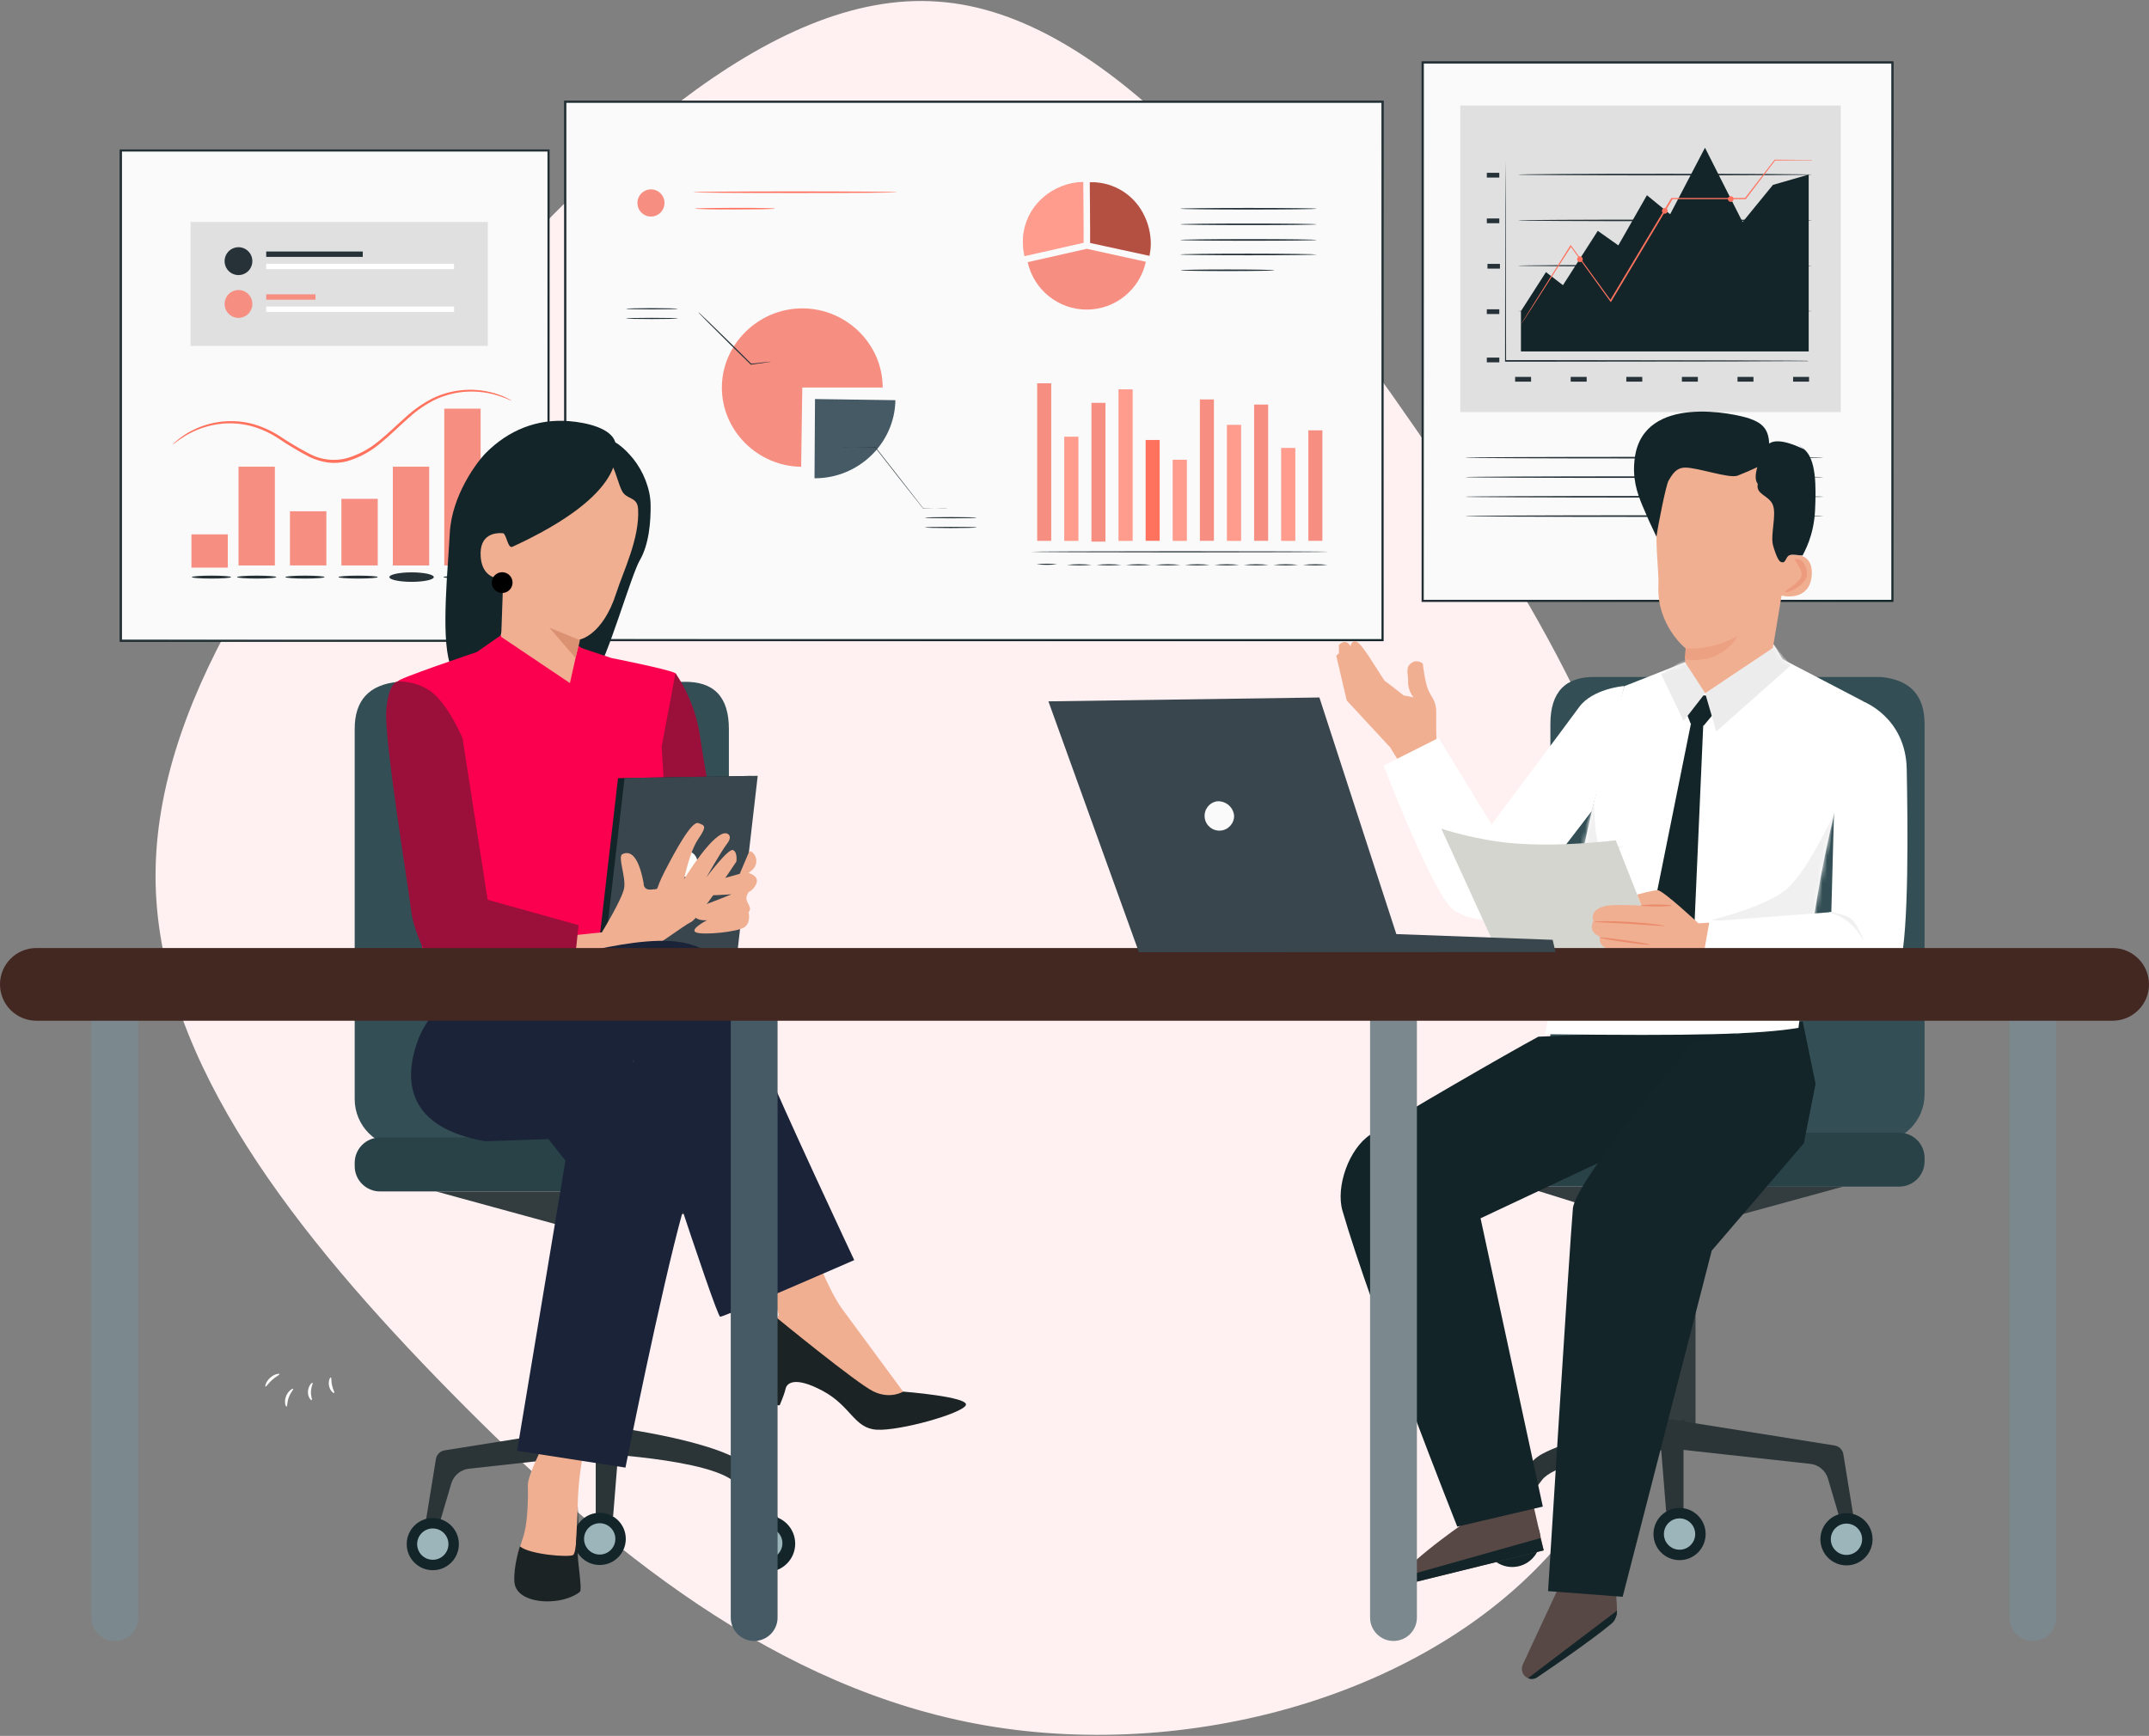 <?xml version="1.0" encoding="UTF-8"?>
<svg width="453px" height="366px" viewBox="0 0 453 366" version="1.1" xmlns="http://www.w3.org/2000/svg" xmlns:xlink="http://www.w3.org/1999/xlink">
    <rect x="0" y="0" width="453" height="366" fill="#808080" stroke="none"/>
    <title>Banner</title>
    <defs>
        <path d="M16.766,8.836 L29.55,3.793 L48.191,0 L50.121,3.161 L67.098,12.015 C63.194,26.259 60.416,37.551 58.764,45.891 C57.112,54.231 55.343,65.893 53.457,80.878 C49.489,81.568 43.487,82.014 35.449,82.215 C27.412,82.416 15.596,82.416 0,82.215 C4.28,60.975 7.578,45.289 9.893,35.155 C12.209,25.021 14.499,16.248 16.766,8.836 Z" id="path-1"></path>
    </defs>
    <g id="Page-1" stroke="none" stroke-width="1" fill="none" fill-rule="evenodd">
        <g id="Salesforce-Consulting_V02" transform="translate(-769, -191)">
            <g id="Group-14" transform="translate(-0.004, 82)">
                <g id="Banner_Image" transform="translate(737, 61)">
                    <g id="Banner" transform="translate(32.004, 48.21)">
                        <g transform="translate(0, -0)" id="Group-24">
                            <g transform="translate(0, 0)">
                                <path d="M303.92,80.396 C341.662,112.765 379.175,151.061 376.43,186.849 C373.914,222.41 331.369,255.463 293.627,282.361 C255.656,309.032 222.488,329.775 180.172,338.893 C137.626,348.011 85.931,345.96 52.992,319.061 C19.825,292.391 5.414,240.874 12.963,196.879 C20.511,152.885 50.019,116.64 83.186,84.043 C116.353,51.446 152.723,22.724 190.236,21.812 C227.749,20.9 266.178,47.799 303.92,80.396 Z" id="Path-Copy" fill="#FFF1F2" fill-rule="nonzero" transform="translate(193.786, 182.786) rotate(-90) translate(-193.786, -182.786)"></path>
                                <g id="Group-59" transform="translate(0, 12.79)">
                                    <g id="Data-report-pana-(2)" transform="translate(25.289, 0)" fill-rule="nonzero">
                                        <rect id="Rectangle" stroke="#132529" stroke-width="0.44" fill="#FAFAFA" x="93.853" y="8.449" width="172.297" height="113.521"></rect>
                                        <path d="M266.15,121.969 C266.15,120.875 266.099,77.687 266.015,8.449 L266.15,8.584 L93.866,8.584 L93.866,8.584 L94.034,8.416 C94.034,48.788 94.034,87.204 94.034,121.937 L93.879,121.782 L266.176,121.937 L93.879,122.092 L93.725,122.092 L93.725,121.937 C93.725,87.204 93.725,48.781 93.725,8.416 L93.725,8.248 L93.905,8.248 L266.189,8.287 L266.324,8.287 L266.324,8.416 C266.202,77.687 266.15,120.869 266.15,121.969 Z" id="Path" fill="#263238"></path>
                                        <path d="M146.51,71.136 L163.454,71.375 C163.325,80.439 155.72,87.839 146.51,87.839 L146.407,87.839 L146.51,71.136 Z" id="Path" fill="#455A64"></path>
                                        <path d="M174.533,94.19 C174.411,94.2 174.288,94.2 174.166,94.19 L173.135,94.19 L169.345,94.235 L169.313,94.235 L169.28,94.196 C167.766,92.286 165.819,89.813 163.693,87.12 L159.181,81.352 L159.271,81.391 L154.283,81.345 L152.878,81.378 C152.713,81.395 152.546,81.395 152.381,81.378 C152.546,81.353 152.712,81.342 152.878,81.345 L154.27,81.345 L159.258,81.3 L159.31,81.3 L159.31,81.339 L163.821,87.094 L169.364,94.215 L169.287,94.177 L173.077,94.222 L174.108,94.222 C174.248,94.193 174.391,94.182 174.533,94.19 L174.533,94.19 Z" id="Path" fill="#263238"></path>
                                        <path d="M180.611,96.151 C180.611,96.222 178.155,96.281 175.126,96.281 C172.097,96.281 169.641,96.222 169.641,96.151 C169.641,96.08 172.097,96.022 175.126,96.022 C178.155,96.022 180.611,96.08 180.611,96.151 Z" id="Path" fill="#263238"></path>
                                        <path d="M180.611,98.21 C180.611,98.281 178.155,98.339 175.126,98.339 C172.097,98.339 169.641,98.281 169.641,98.21 C169.641,98.139 172.097,98.08 175.126,98.08 C178.155,98.08 180.611,98.119 180.611,98.21 Z" id="Path" fill="#263238"></path>
                                        <path d="M143.829,68.715 L143.59,85.417 C134.387,85.288 126.878,77.791 126.878,68.715 C126.878,59.638 134.529,52.018 143.829,52.018 C153.129,52.018 160.779,59.554 160.779,68.715 L143.829,68.715 Z" id="Path" fill="#F68F81"></path>
                                        <path d="M137.21,63.251 C137.116,63.284 137.019,63.306 136.92,63.315 L136.075,63.451 L133.033,63.885 L132.982,63.885 L132.943,63.846 L128.883,59.878 C126.949,57.935 125.177,56.207 123.913,54.931 L122.431,53.41 C122.24,53.232 122.066,53.037 121.909,52.827 C122.122,52.979 122.321,53.15 122.502,53.339 L124.042,54.796 C125.331,56.039 127.11,57.767 129.063,59.69 L133.091,63.691 L133.001,63.691 L136.062,63.354 L136.907,63.276 C137.005,63.249 137.108,63.24 137.21,63.251 L137.21,63.251 Z" id="Path" fill="#263238"></path>
                                        <path d="M117.617,52.102 C117.617,52.174 115.161,52.232 112.132,52.232 C109.103,52.232 106.653,52.174 106.653,52.102 C106.653,52.031 109.103,51.973 112.132,51.973 C115.161,51.973 117.617,52.031 117.617,52.102 Z" id="Path" fill="#263238"></path>
                                        <path d="M117.617,54.142 C117.617,54.213 115.161,54.271 112.132,54.271 C109.103,54.271 106.653,54.213 106.653,54.142 C106.653,54.07 109.103,54.012 112.132,54.012 C115.161,54.012 117.617,54.07 117.617,54.142 Z" id="Path" fill="#263238"></path>
                                        <path d="M203.117,35.723 L203.053,25.365 C199.905,25.422 196.881,26.607 194.526,28.706 C191.47,31.384 189.933,35.408 190.42,39.452 C190.475,39.959 190.557,40.463 190.665,40.961 C190.662,40.973 190.662,40.987 190.665,41 L190.665,41 L203.111,38.183 L203.117,35.723 Z" id="Path" fill="#FF725E"></path>
                                        <g id="Group" opacity="0.3" transform="translate(190.331, 25.365)" fill="#FFFFFF">
                                            <path d="M12.786,10.358 L12.721,0 C9.574,0.058 6.55,1.242 4.194,3.341 C1.139,6.019 -0.399,10.043 0.089,14.087 C0.144,14.594 0.226,15.098 0.334,15.596 C0.331,15.609 0.331,15.622 0.334,15.635 L0.334,15.635 L12.779,12.818 L12.786,10.358 Z" id="Path"></path>
                                        </g>
                                        <path d="M215.949,32.532 C214.1,28.541 210.268,25.847 205.902,25.469 L205.508,25.43 L205.257,25.43 C205.012,25.43 204.761,25.43 204.509,25.43 L204.438,25.43 L204.509,35.788 L204.509,38.222 L217.006,40.935 L217.006,40.935 C217.199,40.053 217.292,39.151 217.284,38.248 C217.265,36.267 216.809,34.315 215.949,32.532 L215.949,32.532 Z" id="Path" fill="#FF725E"></path>
                                        <g id="Group" opacity="0.3" transform="translate(204.439, 25.43)" fill="#000000">
                                            <path d="M11.511,7.102 C9.661,3.111 5.829,0.418 1.463,0.039 L1.07,0 L0.819,0 C0.574,0 0.322,0 0.071,0 L0,0 L0.071,10.358 L0.071,12.793 L12.568,15.505 L12.568,15.505 C12.761,14.623 12.853,13.722 12.845,12.818 C12.826,10.837 12.371,8.885 11.511,7.102 L11.511,7.102 Z" id="Path"></path>
                                        </g>
                                        <path d="M203.788,39.459 L191.336,42.275 C192.651,48.138 197.845,52.295 203.828,52.275 C209.811,52.255 214.976,48.062 216.252,42.191 L203.8,39.459" id="Path" fill="#F68F81"></path>
                                        <path d="M252.242,37.594 C252.242,37.685 245.797,37.763 237.869,37.763 C229.942,37.763 223.49,37.685 223.49,37.594 C223.49,37.504 229.935,37.419 237.869,37.419 C245.803,37.419 252.242,37.497 252.242,37.594 Z" id="Path" fill="#263238"></path>
                                        <path d="M252.242,34.299 C252.242,34.39 245.797,34.467 237.869,34.467 C229.942,34.467 223.49,34.39 223.49,34.299 C223.49,34.208 229.935,34.131 237.869,34.131 C245.803,34.131 252.242,34.208 252.242,34.299 Z" id="Path" fill="#263238"></path>
                                        <path d="M252.242,31.01 C252.242,31.101 245.797,31.179 237.869,31.179 C229.942,31.179 223.49,31.101 223.49,31.01 C223.49,30.92 229.935,30.842 237.869,30.842 C245.803,30.842 252.242,30.913 252.242,31.01 Z" id="Path" fill="#263238"></path>
                                        <path d="M252.242,40.656 C252.242,40.747 245.797,40.825 237.869,40.825 C229.942,40.825 223.49,40.747 223.49,40.656 C223.49,40.566 229.935,40.482 237.869,40.482 C245.803,40.482 252.242,40.592 252.242,40.656 Z" id="Path" fill="#263238"></path>
                                        <path d="M243.341,43.984 C243.341,44.081 238.92,44.152 233.467,44.152 C228.015,44.152 223.593,44.081 223.593,43.984 C223.593,43.887 228.015,43.816 233.467,43.816 C238.92,43.816 243.341,43.893 243.341,43.984 Z" id="Path" fill="#263238"></path>
                                        <rect id="Rectangle" fill="#F68F81" x="193.346" y="67.815" width="2.958" height="33.218"></rect>
                                        <rect id="Rectangle" fill="#FF725E" x="199.063" y="79.092" width="2.958" height="21.934"></rect>
                                        <rect id="Rectangle" fill="#F68F81" x="204.78" y="71.939" width="2.958" height="29.256"></rect>
                                        <rect id="Rectangle" fill="#FF725E" x="210.497" y="69.096" width="2.958" height="31.936"></rect>
                                        <rect id="Rectangle" fill="#FF725E" x="216.207" y="79.766" width="2.958" height="21.26"></rect>
                                        <rect id="Rectangle" fill="#FF725E" x="221.924" y="83.935" width="2.958" height="17.091"></rect>
                                        <rect id="Rectangle" fill="#F68F81" x="227.641" y="71.22" width="2.958" height="29.806"></rect>
                                        <rect id="Rectangle" fill="#FF725E" x="233.358" y="76.593" width="2.958" height="24.433"></rect>
                                        <rect id="Rectangle" fill="#F68F81" x="239.074" y="72.301" width="2.958" height="28.725"></rect>
                                        <rect id="Rectangle" fill="#FF725E" x="244.791" y="81.455" width="2.958" height="19.571"></rect>
                                        <rect id="Rectangle" fill="#F68F81" x="250.508" y="77.733" width="2.958" height="23.293"></rect>
                                        <path d="M254.678,103.344 C254.678,103.408 240.634,103.467 223.31,103.467 C205.985,103.467 191.941,103.408 191.941,103.344 C191.941,103.279 205.985,103.221 223.31,103.221 C240.634,103.221 254.678,103.272 254.678,103.344 Z" id="Path" fill="#263238"></path>
                                        <path d="M197.568,105.979 C196.107,106.134 194.634,106.134 193.172,105.979 C194.633,105.815 196.107,105.815 197.568,105.979 Z" id="Path" fill="#263238"></path>
                                        <path d="M204.857,106.089 C203.11,106.253 201.352,106.253 199.605,106.089 C201.352,105.925 203.11,105.925 204.857,106.089 L204.857,106.089 Z" id="Path" fill="#263238"></path>
                                        <path d="M211.077,106.089 C209.33,106.253 207.571,106.253 205.824,106.089 C207.571,105.925 209.33,105.925 211.077,106.089 L211.077,106.089 Z" id="Path" fill="#263238"></path>
                                        <path d="M217.29,106.089 C215.543,106.253 213.784,106.253 212.037,106.089 C213.784,105.925 215.543,105.925 217.29,106.089 L217.29,106.089 Z" id="Path" fill="#263238"></path>
                                        <path d="M223.51,106.089 C221.762,106.253 220.004,106.253 218.257,106.089 C220.004,105.925 221.762,105.925 223.51,106.089 L223.51,106.089 Z" id="Path" fill="#263238"></path>
                                        <path d="M229.723,106.089 C227.975,106.253 226.217,106.253 224.47,106.089 C226.217,105.925 227.975,105.925 229.723,106.089 L229.723,106.089 Z" id="Path" fill="#263238"></path>
                                        <path d="M235.942,106.089 C234.195,106.253 232.436,106.253 230.689,106.089 C232.436,105.925 234.195,105.925 235.942,106.089 L235.942,106.089 Z" id="Path" fill="#263238"></path>
                                        <path d="M242.142,106.089 C240.395,106.253 238.637,106.253 236.89,106.089 C238.637,105.925 240.395,105.925 242.142,106.089 L242.142,106.089 Z" id="Path" fill="#263238"></path>
                                        <path d="M248.375,106.089 C246.628,106.253 244.869,106.253 243.122,106.089 C244.869,105.925 246.628,105.925 248.375,106.089 L248.375,106.089 Z" id="Path" fill="#263238"></path>
                                        <path d="M254.594,106.089 C252.847,106.253 251.089,106.253 249.341,106.089 C251.089,105.925 252.847,105.925 254.594,106.089 L254.594,106.089 Z" id="Path" fill="#263238"></path>
                                        <g id="Group" opacity="0.3" transform="translate(199.063, 79.092)" fill="#FFFFFF">
                                            <rect id="Rectangle" x="0" y="0" width="2.958" height="21.934"></rect>
                                        </g>
                                        <g id="Group" opacity="0.3" transform="translate(210.497, 69.097)" fill="#FFFFFF">
                                            <rect id="Rectangle" x="0" y="0" width="2.958" height="31.936"></rect>
                                        </g>
                                        <g id="Group" opacity="0.3" transform="translate(221.924, 83.935)" fill="#FFFFFF">
                                            <rect id="Rectangle" x="0" y="0" width="2.958" height="17.091"></rect>
                                        </g>
                                        <g id="Group" opacity="0.3" transform="translate(233.358, 76.593)" fill="#FFFFFF">
                                            <rect id="Rectangle" x="0" y="0" width="2.958" height="24.433"></rect>
                                        </g>
                                        <g id="Group" opacity="0.3" transform="translate(244.791, 81.455)" fill="#FFFFFF">
                                            <rect id="Rectangle" x="0" y="0" width="2.958" height="19.571"></rect>
                                        </g>
                                        <path d="M114.787,29.787 C114.79,30.948 114.095,31.996 113.028,32.442 C111.96,32.887 110.73,32.642 109.913,31.821 C109.096,31 108.852,29.765 109.295,28.693 C109.739,27.62 110.782,26.923 111.938,26.925 C113.512,26.925 114.787,28.206 114.787,29.787 Z" id="Path" fill="#F68F81"></path>
                                        <path d="M163.789,27.527 C163.789,27.624 154.18,27.696 142.327,27.696 C130.475,27.696 120.865,27.624 120.865,27.527 C120.865,27.43 130.468,27.359 142.327,27.359 C154.186,27.359 163.789,27.437 163.789,27.527 Z" id="Path" fill="#FF725E"></path>
                                        <path d="M138.093,30.991 C137.882,31.042 137.665,31.064 137.448,31.056 L135.637,31.114 C134.103,31.114 131.989,31.159 129.656,31.159 C127.323,31.159 125.202,31.159 123.675,31.114 L121.857,31.056 C121.641,31.063 121.424,31.041 121.213,30.991 C121.425,30.944 121.641,30.923 121.857,30.926 C122.289,30.926 122.908,30.887 123.675,30.874 C125.202,30.874 127.316,30.822 129.656,30.822 C131.996,30.822 134.103,30.822 135.637,30.874 C136.404,30.874 137.023,30.907 137.448,30.926 C137.665,30.922 137.881,30.944 138.093,30.991 L138.093,30.991 Z" id="Path" fill="#FF725E"></path>
                                        <rect id="Rectangle" stroke="#132529" stroke-width="0.44" fill="#FAFAFA" x="0.168" y="18.729" width="90.173" height="103.376"></rect>
                                        <path d="M90.347,122.099 C90.347,122.099 90.347,121.93 90.347,121.613 C90.347,121.296 90.347,120.804 90.347,120.176 C90.347,118.881 90.347,117.036 90.347,114.595 C90.347,109.714 90.347,102.573 90.309,93.503 C90.309,75.376 90.264,49.552 90.238,18.729 L90.386,18.878 L0.219,18.878 L0.219,18.878 L0.387,18.71 C0.387,56.822 0.387,92.364 0.387,122.079 L0.245,121.937 L65.547,122.034 L83.838,122.073 L88.659,122.073 L90.322,122.073 L88.685,122.073 L83.896,122.073 L65.637,122.112 L0.142,122.183 L0,122.183 L0,122.034 C0,92.319 0,56.777 0,18.664 L0,18.58 L0.18,18.58 L90.347,18.58 L90.496,18.58 L90.496,18.729 C90.463,49.59 90.438,75.447 90.418,93.6 C90.418,102.664 90.386,109.785 90.38,114.654 C90.38,117.081 90.38,118.946 90.38,120.208 C90.38,120.856 90.38,121.302 90.38,121.626 C90.38,121.95 90.347,122.099 90.347,122.099 Z" id="Path" fill="#263238"></path>
                                        <path d="M82.594,71.511 C82.594,71.576 81.595,71.006 79.694,70.404 C77.006,69.562 74.164,69.341 71.379,69.757 C69.469,70.053 67.618,70.652 65.895,71.531 C63.936,72.584 62.122,73.89 60.5,75.415 C58.734,76.982 56.975,78.762 54.951,80.406 C52.886,82.179 50.469,83.49 47.861,84.252 C46.514,84.61 45.11,84.695 43.73,84.505 C42.4,84.302 41.108,83.903 39.895,83.32 C37.678,82.161 35.526,80.879 33.45,79.481 C31.605,78.244 29.565,77.327 27.417,76.768 C25.54,76.308 23.601,76.157 21.675,76.321 C18.87,76.565 16.158,77.451 13.747,78.911 C12.046,79.953 11.247,80.737 11.169,80.685 C11.336,80.472 11.529,80.28 11.743,80.115 C12.318,79.595 12.935,79.123 13.586,78.704 C17.704,76.031 22.724,75.148 27.501,76.257 C29.709,76.814 31.809,77.737 33.714,78.989 C35.77,80.362 37.901,81.62 40.095,82.757 C42.426,83.957 45.11,84.275 47.655,83.65 C50.198,82.927 52.561,81.674 54.59,79.973 C56.588,78.361 58.347,76.593 60.146,75.02 C61.812,73.475 63.674,72.156 65.682,71.097 C70.073,68.908 75.154,68.577 79.79,70.178 C80.523,70.426 81.234,70.733 81.917,71.097 C82.155,71.213 82.382,71.352 82.594,71.511 Z" id="Path" fill="#FF725E"></path>
                                        <rect id="Rectangle" fill="#F68F81" x="24.988" y="85.398" width="7.663" height="20.827"></rect>
                                        <rect id="Rectangle" fill="#F68F81" x="57.522" y="85.398" width="7.663" height="20.827"></rect>
                                        <rect id="Rectangle" fill="#F68F81" x="68.363" y="73.162" width="7.663" height="33.056"></rect>
                                        <rect id="Rectangle" fill="#F68F81" x="15.069" y="99.667" width="7.663" height="7.011"></rect>
                                        <rect id="Rectangle" fill="#F68F81" x="35.835" y="94.798" width="7.67" height="11.42"></rect>
                                        <rect id="Rectangle" fill="#F68F81" x="46.675" y="92.176" width="7.663" height="14.042"></rect>
                                        <path d="M32.967,108.678 C32.967,108.847 31.11,108.989 28.822,108.989 C26.534,108.989 24.678,108.847 24.678,108.678 C24.678,108.51 26.534,108.367 28.822,108.367 C31.11,108.367 32.967,108.503 32.967,108.678 Z" id="Path" fill="#263238"></path>
                                        <path d="M23.428,108.678 C23.428,108.847 21.572,108.989 19.284,108.989 C16.996,108.989 15.14,108.847 15.14,108.678 C15.14,108.51 16.996,108.367 19.284,108.367 C21.572,108.367 23.428,108.503 23.428,108.678 Z" id="Path" fill="#263238"></path>
                                        <path d="M77.541,108.678 C77.541,108.847 75.446,108.989 72.862,108.989 C70.277,108.989 68.176,108.847 68.176,108.678 C68.176,108.51 70.271,108.367 72.862,108.367 C75.453,108.367 77.541,108.503 77.541,108.678 Z" id="Path" fill="#263238"></path>
                                        <ellipse id="Oval" fill="#263238" cx="61.473" cy="108.678" rx="4.679" ry="1"></ellipse>
                                        <path d="M54.345,108.678 C54.345,108.847 52.489,108.989 50.201,108.989 C47.913,108.989 46.057,108.847 46.057,108.678 C46.057,108.51 47.913,108.367 50.201,108.367 C52.489,108.367 54.345,108.503 54.345,108.678 Z" id="Path" fill="#263238"></path>
                                        <path d="M43.137,108.678 C43.137,108.847 41.287,108.989 38.999,108.989 C36.711,108.989 34.855,108.847 34.855,108.678 C34.855,108.51 36.711,108.367 38.999,108.367 C41.287,108.367 43.137,108.503 43.137,108.678 Z" id="Path" fill="#263238"></path>
                                        <rect id="Rectangle" fill="#E0E0E0" x="14.888" y="33.801" width="62.653" height="26.135"></rect>
                                        <path d="M27.907,42.055 C27.91,43.244 27.199,44.318 26.105,44.775 C25.012,45.232 23.753,44.982 22.914,44.142 C22.076,43.302 21.825,42.037 22.277,40.938 C22.73,39.839 23.797,39.122 24.981,39.122 C26.595,39.122 27.904,40.434 27.907,42.055 Z" id="Path" fill="#263238"></path>
                                        <rect id="Rectangle" fill="#263238" x="30.827" y="40.028" width="20.354" height="1.133"></rect>
                                        <rect id="Rectangle" fill="#FFFFFF" x="30.827" y="42.612" width="39.592" height="1.133"></rect>
                                        <path d="M27.907,51.079 C27.91,52.269 27.199,53.343 26.105,53.8 C25.012,54.257 23.753,54.007 22.914,53.167 C22.076,52.326 21.825,51.062 22.277,49.963 C22.73,48.864 23.797,48.147 24.981,48.147 C25.757,48.145 26.501,48.453 27.05,49.003 C27.599,49.554 27.907,50.301 27.907,51.079 Z" id="Path" fill="#F68F81"></path>
                                        <rect id="Rectangle" fill="#F68F81" x="30.827" y="49.053" width="10.389" height="1.133"></rect>
                                        <rect id="Rectangle" fill="#FFFFFF" x="30.827" y="51.63" width="39.592" height="1.133"></rect>
                                        <rect id="Rectangle" stroke="#132529" stroke-width="0.44" fill="#FAFAFA" x="274.6" y="0.168" width="99.022" height="113.521"></rect>
                                        <path d="M373.622,113.689 C373.622,113.689 373.622,113.501 373.622,113.152 C373.622,112.802 373.622,112.265 373.622,111.572 C373.622,110.18 373.622,108.128 373.622,105.448 C373.622,100.087 373.622,92.247 373.584,82.29 C373.584,62.383 373.538,34.021 373.513,0.168 L373.661,0.317 L274.645,0.317 L274.645,0.317 L274.819,0.149 C274.819,42.003 274.819,81.034 274.787,113.67 L274.645,113.527 L346.476,113.598 L366.552,113.637 L371.843,113.637 L373.674,113.637 C373.674,113.637 373.068,113.637 371.876,113.637 L366.61,113.637 L346.553,113.747 L274.632,113.819 L274.49,113.819 L274.49,113.676 C274.49,81.041 274.49,42.009 274.49,0.155 L274.49,0 L274.671,0 L373.687,0 L373.835,0 L373.835,0.149 C373.835,34.04 373.777,62.435 373.758,82.368 C373.758,92.319 373.758,100.146 373.719,105.5 C373.719,108.16 373.719,110.206 373.719,111.592 L373.719,113.152 C373.622,113.514 373.622,113.689 373.622,113.689 Z" id="Path" fill="#263238"></path>
                                        <rect id="Rectangle" fill="#E0E0E0" x="282.527" y="9.245" width="80.216" height="64.642"></rect>
                                        <rect id="Rectangle" fill="#263238" x="288.128" y="62.396" width="2.63" height="1"></rect>
                                        <rect id="Rectangle" fill="#263238" x="294.09" y="66.468" width="3.364" height="1"></rect>
                                        <rect id="Rectangle" fill="#263238" x="305.807" y="66.468" width="3.364" height="1"></rect>
                                        <rect id="Rectangle" fill="#263238" x="317.531" y="66.468" width="3.364" height="1"></rect>
                                        <rect id="Rectangle" fill="#263238" x="329.248" y="66.468" width="3.364" height="1"></rect>
                                        <rect id="Rectangle" fill="#263238" x="340.971" y="66.468" width="3.364" height="1"></rect>
                                        <rect id="Rectangle" fill="#263238" x="352.689" y="66.468" width="3.364" height="1"></rect>
                                        <rect id="Rectangle" fill="#263238" x="288.128" y="52.212" width="2.63" height="1"></rect>
                                        <rect id="Rectangle" fill="#263238" x="288.128" y="33.062" width="2.63" height="1"></rect>
                                        <rect id="Rectangle" fill="#263238" x="288.128" y="23.436" width="2.63" height="1"></rect>
                                        <rect id="Rectangle" fill="#263238" x="288.263" y="42.637" width="2.63" height="1"></rect>
                                        <path d="M355.963,63.153 C355.868,63.162 355.773,63.162 355.679,63.153 L354.854,63.153 L351.632,63.153 L339.921,63.212 L301.25,63.257 L291.969,63.257 L291.969,63.089 C291.969,50.141 292.014,38.688 292.027,30.492 C292.027,26.414 292.066,23.138 292.079,20.866 C292.079,19.752 292.079,18.885 292.079,18.276 C292.079,17.991 292.079,17.771 292.079,17.629 C292.069,17.553 292.069,17.477 292.079,17.402 C292.089,17.477 292.089,17.553 292.079,17.629 C292.079,17.797 292.079,18.017 292.079,18.276 C292.079,18.885 292.079,19.752 292.079,20.866 C292.079,23.138 292.111,26.414 292.13,30.492 C292.13,38.688 292.13,50.115 292.188,63.089 L292.021,62.927 L301.179,62.927 L339.85,62.979 L351.561,63.03 L354.783,63.063 L355.608,63.063 L355.963,63.153 Z" id="Path" fill="#263238"></path>
                                        <path d="M356.704,43.019 C356.704,43.11 342.821,43.188 325.697,43.188 C308.572,43.188 294.683,43.11 294.683,43.019 C294.683,42.929 308.565,42.851 325.697,42.851 C342.828,42.851 356.704,42.929 356.704,43.019 Z" id="Path" fill="#263238"></path>
                                        <path d="M356.704,33.47 C356.704,33.567 342.821,33.639 325.697,33.639 C308.572,33.639 294.683,33.567 294.683,33.47 C294.683,33.373 308.565,33.302 325.697,33.302 C342.828,33.302 356.704,33.347 356.704,33.47 Z" id="Path" fill="#263238"></path>
                                        <path d="M356.704,23.811 C356.704,23.908 342.821,23.98 325.697,23.98 C308.572,23.98 294.683,23.908 294.683,23.811 C294.683,23.714 308.565,23.643 325.697,23.643 C342.828,23.643 356.704,23.721 356.704,23.811 Z" id="Path" fill="#263238"></path>
                                        <path d="M356.704,52.594 C356.704,52.692 342.821,52.763 325.697,52.763 C308.572,52.763 294.683,52.692 294.683,52.594 C294.683,52.497 308.565,52.426 325.697,52.426 C342.828,52.426 356.704,52.504 356.704,52.594 Z" id="Path" fill="#263238"></path>
                                        <polygon id="Path" fill="#132529" points="295.321 61.095 295.321 52.594 300.593 44.372 304.176 47.13 311.517 35.671 315.848 38.734 321.875 28.162 326.773 32.169 334.114 18.146 342.041 33.82 348.441 25.98 355.976 23.811 355.976 61.095"></polygon>
                                        <path d="M356.704,20.794 C356.704,20.794 356.659,20.794 356.569,20.794 L356.175,20.794 L354.648,20.794 L348.847,20.84 L348.925,20.801 L342.737,28.939 L342.699,28.99 L342.686,28.99 L327.179,28.99 L327.314,28.913 C325.271,32.324 323.073,36.034 320.798,39.815 L314.392,50.503 L314.269,50.71 L314.121,50.516 C311.066,46.282 308.23,42.366 305.743,38.908 L305.949,38.908 L298.247,50.95 L296.101,54.258 L295.527,55.119 C295.398,55.313 295.321,55.411 295.321,55.411 C295.321,55.411 295.372,55.301 295.495,55.1 L296.03,54.213 L298.118,50.866 L305.691,38.818 L305.801,38.643 L305.917,38.811 L314.327,50.406 L314.057,50.406 L320.45,39.711 L326.979,28.816 L327.024,28.738 L327.121,28.738 L342.628,28.738 L342.525,28.79 L348.77,20.704 L348.77,20.665 L348.815,20.665 L354.616,20.71 L356.143,20.71 L356.536,20.71 L356.704,20.794 Z" id="Path" fill="#FF725E"></path>
                                        <path d="M308.353,41.634 C308.363,41.88 308.224,42.107 308.001,42.208 C307.778,42.31 307.516,42.265 307.34,42.095 C307.163,41.925 307.107,41.664 307.198,41.436 C307.289,41.208 307.509,41.058 307.753,41.058 C307.909,41.054 308.059,41.113 308.172,41.221 C308.284,41.329 308.349,41.478 308.353,41.634 L308.353,41.634 Z" id="Path" fill="#FF725E"></path>
                                        <path d="M326.238,31.418 C326.251,31.665 326.113,31.894 325.89,31.998 C325.666,32.101 325.403,32.056 325.225,31.886 C325.047,31.715 324.992,31.452 325.084,31.224 C325.177,30.995 325.399,30.846 325.645,30.848 C325.964,30.845 326.227,31.098 326.238,31.418 L326.238,31.418 Z" id="Path" fill="#FF725E"></path>
                                        <path d="M340.146,28.939 C340.157,29.184 340.018,29.412 339.795,29.513 C339.572,29.614 339.31,29.569 339.133,29.399 C338.956,29.229 338.9,28.969 338.991,28.74 C339.082,28.512 339.302,28.363 339.547,28.362 C339.703,28.359 339.853,28.418 339.966,28.526 C340.078,28.634 340.143,28.782 340.146,28.939 L340.146,28.939 Z" id="Path" fill="#FF725E"></path>
                                        <path d="M359.127,83.495 C359.127,83.592 342.202,83.663 321.327,83.663 C300.451,83.663 283.52,83.592 283.52,83.495 C283.52,83.397 300.445,83.326 321.327,83.326 C342.209,83.326 359.127,83.404 359.127,83.495 Z" id="Path" fill="#263238"></path>
                                        <path d="M359.127,87.599 C359.127,87.696 342.202,87.767 321.327,87.767 C300.451,87.767 283.52,87.696 283.52,87.599 C283.52,87.502 300.445,87.431 321.327,87.431 C342.209,87.431 359.127,87.508 359.127,87.599 Z" id="Path" fill="#263238"></path>
                                        <path d="M359.127,91.736 C359.127,91.827 342.202,91.904 321.327,91.904 C300.451,91.904 283.52,91.827 283.52,91.736 C283.52,91.645 300.445,91.568 321.327,91.568 C342.209,91.568 359.127,91.613 359.127,91.736 Z" id="Path" fill="#263238"></path>
                                        <path d="M359.127,95.815 C359.127,95.905 342.202,95.983 321.327,95.983 C300.451,95.983 283.52,95.905 283.52,95.815 C283.52,95.724 300.445,95.646 321.327,95.646 C342.209,95.646 359.127,95.717 359.127,95.815 Z" id="Path" fill="#263238"></path>
                                    </g>
                                    <g id="10314657" transform="translate(0, 73.784)">
                                        <polygon id="Fill-63" fill="#333C3E" points="348.539 218.504 357.41 218.504 357.41 171.043 348.539 171.043"></polygon>
                                        <path d="M321.239,163.4 C321.384,163.4 348.539,171.925 348.539,171.925 L357.41,171.925 L388.541,163.4 L321.239,163.4" id="Fill-64" fill="#333C3E"></path>
                                        <path d="M315.3,235.343 C315.3,235.343 319.404,222.808 325.062,219.776 C334.156,214.904 355.112,212.572 355.112,212.572 L357.41,218.504 C357.41,218.504 329.46,219.604 325.062,225.245 C321.002,230.455 318.045,235.343 318.045,235.343 L315.3,235.343" id="Fill-65" fill="#2B3537"></path>
                                        <path d="M324.706,237.671 C324.706,240.95 322.049,243.608 318.771,243.608 C315.493,243.608 312.836,240.95 312.836,237.671 C312.836,234.392 315.493,231.734 318.771,231.734 C322.049,231.734 324.706,234.392 324.706,237.671" id="Fill-66" fill="#132529"></path>
                                        <path d="M386.741,217.994 C374.909,216.105 363.076,214.217 351.244,212.328 L348.946,218.261 C359.83,219.461 370.714,220.661 381.597,221.861 C383.361,222.056 384.835,223.29 385.336,224.993 C386.328,228.362 387.319,231.731 388.31,235.099 L391.056,235.099 C390.226,230.004 389.396,224.908 388.566,219.813 C388.413,218.877 387.678,218.143 386.741,217.994 Z" id="Fill-67" fill="#2B3537"></path>
                                        <path d="M383.731,237.761 C383.731,240.801 386.192,243.265 389.228,243.265 C392.264,243.265 394.726,240.801 394.726,237.761 C394.726,234.722 392.264,232.258 389.228,232.258 C386.192,232.258 383.731,234.722 383.731,237.761" id="Fill-68" fill="#132529"></path>
                                        <path d="M385.93,237.761 C385.93,239.585 387.406,241.064 389.228,241.064 C391.05,241.064 392.527,239.585 392.527,237.761 C392.527,235.938 391.05,234.459 389.228,234.459 C387.406,234.459 385.93,235.938 385.93,237.761" id="Fill-68-Copy" fill="#9BB5BB"></path>
                                        <polyline id="Fill-69" fill="#2B3537" points="349.916 215.755 351.217 231.883 354.882 232.608 354.882 215.755"></polyline>
                                        <path d="M348.546,236.661 C348.546,239.7 351.007,242.164 354.044,242.164 C357.08,242.164 359.541,239.7 359.541,236.661 C359.541,233.621 357.08,231.157 354.044,231.157 C351.007,231.157 348.546,233.621 348.546,236.661" id="Fill-70" fill="#132529"></path>
                                        <path d="M350.745,236.661 C350.745,238.484 352.222,239.963 354.044,239.963 C355.865,239.963 357.342,238.484 357.342,236.661 C357.342,234.837 355.865,233.358 354.044,233.358 C352.222,233.358 350.745,234.837 350.745,236.661" id="Fill-70-Copy" fill="#9BB5BB"></path>
                                        <path d="M357.202,172.112 C357.202,172.216 355.309,172.3 352.975,172.3 C350.639,172.3 348.747,172.216 348.747,172.112 C348.747,172.009 350.639,171.925 352.975,171.925 C355.309,171.925 357.202,172.009 357.202,172.112" id="Fill-71" fill="#132529"></path>
                                        <path d="M396.535,55.957 C402.64,56.536 405.692,59.84 405.692,65.868 L405.692,143.94 C405.692,149.562 401.137,154.118 395.517,154.118 L336.988,154.118 C331.369,154.118 326.814,149.562 326.814,143.94 L326.814,65.868 C326.814,59.106 329.999,55.803 336.37,55.957 L396.535,55.957 Z" id="Fill-73" fill="#334F55"></path>
                                        <path d="M316.97,163.4 L400.355,163.4 C403.303,163.4 405.692,161.01 405.692,158.062 L405.692,157.375 C405.692,154.426 403.303,152.036 400.355,152.036 L316.97,152.036 C314.022,152.036 311.633,154.426 311.633,157.375 L311.633,158.062 C311.633,161.01 314.022,163.4 316.97,163.4" id="Fill-74" fill="#284248"></path>
                                        <path d="M299.927,53.132 C299.927,53.132 300.321,56.855 301.026,58.58 C301.731,60.306 302.794,60.908 302.754,63.576 C302.713,66.243 302.795,69.113 302.795,69.113 C302.795,69.113 306.725,74.64 306.46,74.663 C306.196,74.685 299.428,81.252 299.428,81.252 L293.06,70.816 L283.887,60.91 L281.677,51.48 L282.243,50.926 L282.23,49.196 C282.23,49.196 283.643,47.638 284.674,49.441 C284.674,49.441 285.129,47.206 286.935,49.377 C288.741,51.549 291.649,56.656 291.956,56.817 C292.262,56.978 295.887,59.84 295.887,59.84 L297.946,60.252 C297.946,60.252 296.753,58.755 296.822,57.044 C296.89,55.334 296.168,54.037 297.443,53.049 C298.717,52.062 299.927,53.132 299.927,53.132" id="Fill-76" fill="#F1AF92"></path>
                                        <path d="M303.91,218.12 L308.349,234.537 C308.349,234.537 293.619,244.692 294.152,247.808 L325.403,240.097 L319.507,214.225 L303.91,218.12" id="Fill-81" fill="#574845"></path>
                                        <path d="M325.403,240.097 L324.71,237.513 L295.006,245.872 C295.006,245.872 293.76,246.839 294.152,247.808 L325.403,240.097" id="Fill-83" fill="#132529"></path>
                                        <path d="M307.196,230.641 C307.293,230.768 307.943,230.379 308.82,230.227 C309.693,230.056 310.434,230.188 310.482,230.033 C310.544,229.898 309.753,229.479 308.723,229.674 C307.692,229.86 307.092,230.537 307.196,230.641" id="Fill-87" fill="#FFFFFE"></path>
                                        <path d="M331.415,228.526 L328.117,248.861 L321,264.171 C320.487,265.275 320.989,266.594 322.094,267.046 C322.713,267.298 323.407,267.231 323.965,266.858 C327.518,264.483 340.533,254.735 340.8,253.666 C341.225,251.971 339.002,233.358 339.002,233.358 L332.113,230.145" id="Fill-88" fill="#574845"></path>
                                        <path d="M340.854,252.813 L340.8,253.666 C340.565,254.526 340.278,255.077 339.705,255.551 C338.176,256.817 333.877,260.219 324.025,266.87 C323.451,267.257 322.724,267.324 322.094,267.046 L340.854,252.813 Z" id="Fill-89" fill="#132529"></path>
                                        <path d="M334.106,244.075 C334.023,244.18 333.054,243.29 331.547,243.068 C330.044,242.81 328.859,243.357 328.812,243.23 C328.787,243.182 329.049,242.97 329.553,242.789 C330.054,242.607 330.803,242.492 331.614,242.62 C332.424,242.751 333.106,243.093 333.529,243.423 C333.956,243.752 334.143,244.036 334.106,244.075" id="Fill-95" fill="#FFFFFE"></path>
                                        <path d="M331.792,241.943 C331.766,241.938 331.772,241.657 331.906,241.172 C332.041,240.69 332.312,239.995 332.869,239.281 C333.152,238.947 333.463,238.507 334.062,238.347 C334.36,238.266 334.757,238.398 334.941,238.712 C335.124,239.019 335.136,239.365 335.083,239.688 C334.825,240.969 333.522,242.002 332.082,241.911 C330.641,241.794 329.516,240.715 329.163,239.495 C329.094,239.184 329.075,238.815 329.291,238.503 C329.505,238.187 329.931,238.128 330.203,238.232 C330.771,238.438 331.075,238.856 331.372,239.18 C331.946,239.874 332.257,240.547 332.424,241.017 C332.591,241.491 332.621,241.769 332.597,241.776 C332.517,241.815 332.283,240.684 331.14,239.394 C330.847,239.091 330.514,238.716 330.101,238.593 C329.9,238.532 329.708,238.582 329.604,238.737 C329.498,238.886 329.492,239.148 329.557,239.395 C329.861,240.396 330.892,241.38 332.111,241.46 C333.323,241.548 334.467,240.638 334.685,239.609 C334.733,239.361 334.716,239.097 334.613,238.924 C334.513,238.753 334.327,238.675 334.131,238.716 C333.719,238.799 333.383,239.174 333.108,239.487 C332.003,240.812 331.875,241.98 331.792,241.943" id="Fill-96" fill="#FFFFFE"></path>
                                        <path d="M288.894,152.428 C284.336,155.399 281.53,163.449 282.983,168.472 C289.012,189.32 307.184,235.099 307.184,235.099 L325.22,230.871 L312.096,170.086 L339.984,156.968 L367.212,129.928 L324.278,131.795 C318.326,134.988 295.12,148.371 288.894,152.428 Z" id="Fill-97" fill="#132428"></path>
                                        <path d="M331.557,168.04 C330.859,176.091 326.325,248.693 326.325,248.693 L342.049,249.888 L360.828,176.902 L380.245,154.27 L382.716,141.738 L379.998,128.556 L356.87,133.054 C356.87,133.054 332.075,162.063 331.557,168.04 Z" id="Fill-98" fill="#132529"></path>
                                        <path d="M342.103,57.887 C342.103,57.887 335.68,58.474 332.889,62.284 C329.616,66.751 314.423,87.06 314.423,87.06 L303.244,68.809 L291.666,74.629 C291.666,74.629 302.435,102.812 306.658,105.271 C310.882,107.731 316.494,107.989 319.03,105.271 C321.567,102.553 335.545,84.206 335.545,84.206 L342.418,57.887" id="Fill-101" fill="#FFFFFF"></path>
                                        <g id="Path-2" transform="translate(325.652, 49.051)">
                                            <mask id="mask-2" fill="white">
                                                <use xlink:href="#path-1"></use>
                                            </mask>
                                            <use id="Mask" fill="#FFFFFF" xlink:href="#path-1"></use>
                                            <path d="M60.931,35.757 C57.388,43.132 54.362,48.143 51.852,50.789 C49.341,53.435 43.745,55.893 35.063,58.163 L58.203,59.935 L60.931,35.757 Z" fill="#F0F0F0" mask="url(#mask-2)"></path>
                                            <path d="M33.985,10.797 L35.449,14.795 L33.483,17.159 L33.38,17.141 L30.998,71.302 L24.494,75.811 L20.157,69.482 L30.796,16.708 L30.713,16.694 L29.82,14.435 L31.679,10.797 L33.985,10.797 Z" id="Combined-Shape" fill="#132529" mask="url(#mask-2)"></path>
                                            <polygon id="Path-3" fill="#ECECEC" mask="url(#mask-2)" points="29.238 3.325 24.493 6.275 29.238 16.179 33.792 10.316 36.127 18.401 51.852 4.446 48.191 -6.81761064e-17"></polygon>
                                            <path d="M10.383,33.5 L6.505,43.445 L16.766,42.524 C14.134,43.472 12.424,43.472 11.636,42.524 C10.847,41.575 10.43,38.568 10.383,33.5 Z" id="Path-5" fill="#F0F0F0" mask="url(#mask-2)"></path>
                                        </g>
                                        <path d="M360.265,107.502 L386.036,105.53 L386.789,77.489 L392.638,61.066 C392.638,61.066 401.714,64.371 401.929,75.359 C402.144,86.346 402.44,109.701 400.507,116.6 C400.437,116.846 400.363,117.086 400.283,117.32 C398.552,122.401 393.31,125.418 387.991,124.703 L357.996,120.672 L360.265,107.502" id="Fill-106" fill="#FFFFFF"></path>
                                        <path d="M389.755,107.702 C387.71,105.996 385.498,105.625 385.541,105.498 C385.548,105.452 386.103,105.473 386.959,105.729 C387.813,105.981 389.169,106.092 390.232,106.961 C391.29,107.833 391.821,109.268 392.236,110.057 C392.655,110.847 392.785,111.387 392.742,111.403 C392.625,111.47 391.827,109.373 389.755,107.702 Z" id="Fill-111" fill="#F0F0F0"></path>
                                        <path d="M303.824,87.929 C303.922,88.225 321.94,127.554 321.94,127.554 L355.252,127.554 L340.597,90.388 C340.597,90.388 329.192,91.867 319.055,91.028 C310.964,90.357 303.824,87.929 303.824,87.929" id="Fill-113" fill="#D4D5CF"></path>
                                        <path d="M360.297,107.758 L358.027,107.893 C358.027,107.893 350.527,100.912 349.446,100.912 C348.364,100.912 345.113,101.839 345.113,101.839 L346.027,104.157 C346.027,104.157 340.499,103.863 338.827,104.157 C337.156,104.453 335.189,105.338 335.877,107.403 C335.877,107.403 334.501,109.665 337.352,110.747 C337.352,110.747 336.675,111.952 338.35,113.044 C338.589,113.2 338.876,113.354 339.221,113.501 C341.973,114.681 341.776,114.916 341.776,114.916 C341.776,114.916 341.875,116.157 342.858,117.14 C343.841,118.123 349.388,120.236 352.415,120.36 C355.444,120.484 358.197,119.599 358.197,119.599 L360.297,107.758" id="Fill-115" fill="#F1AF92"></path>
                                        <path d="M352.385,104.14 C352.383,104.254 350.923,104.344 349.126,104.34 C347.329,104.337 345.869,104.241 345.867,104.127 C345.864,104.013 347.323,103.923 349.127,103.926 C350.929,103.93 352.389,104.025 352.385,104.14" id="Fill-116" fill="#EA8C6C"></path>
                                        <path d="M350.944,108.447 C350.938,108.505 350.102,108.457 348.754,108.362 C347.268,108.262 345.473,108.141 343.49,108.008 C341.504,107.906 339.708,107.813 338.22,107.736 C336.871,107.67 336.036,107.619 336.036,107.56 C336.036,107.505 336.873,107.453 338.226,107.443 C339.58,107.433 341.451,107.472 343.514,107.594 C345.577,107.718 347.439,107.9 348.782,108.071 C350.126,108.241 350.95,108.391 350.944,108.447" id="Fill-117" fill="#EA8C6C"></path>
                                        <path d="M347.793,112.399 C347.777,112.513 345.357,112.264 342.39,111.844 C339.42,111.424 337.027,110.992 337.043,110.879 C337.059,110.765 339.478,111.014 342.447,111.435 C345.416,111.855 347.809,112.286 347.793,112.399" id="Fill-118" fill="#EA8C6C"></path>
                                        <path d="M347.205,115.688 C347.201,115.799 345.903,115.828 344.331,115.556 C342.758,115.288 341.545,114.828 341.577,114.722 C341.611,114.609 342.857,114.886 344.401,115.149 C345.944,115.416 347.211,115.57 347.205,115.688" id="Fill-119" fill="#EA8C6C"></path>
                                        <path d="M365.758,6.757 C357.695,6.333 350.653,12.17 349.582,20.177 C348.585,27.625 349.743,32.757 349.582,36.774 C349.247,45.087 355.322,49.927 355.322,49.927 C355.34,49.929 355.436,50.413 355.203,52.843 L359.444,59.366 L373.713,49.837 L377.974,24.202 C379.171,15.615 375.174,7.759 366.559,6.799 L365.758,6.757 Z" id="Fill-122" fill="#F1AF92"></path>
                                        <path d="M355.322,49.927 C355.322,49.927 360.541,50.51 366.305,47.299 C366.305,47.299 363.374,53.408 355.126,52.223 L355.322,49.927" id="Fill-123" fill="#ECA282"></path>
                                        <path d="M376.58,30.317 C376.725,30.263 382.376,28.93 381.896,34.6 C381.415,40.271 375.378,38.862 375.382,38.698 C375.386,38.535 376.58,30.317 376.58,30.317" id="Fill-131" fill="#F1AF92"></path>
                                        <path d="M376.514,38.069 C377.728,38.069 380.912,36.161 380.912,34.338 C380.912,32.514 379.927,31.035 378.713,31.035 C377.498,31.035 379.765,32.514 379.765,34.338 C379.765,36.161 375.299,38.069 376.514,38.069 Z" id="Oval" fill="#ED9B7F"></path>
                                        <path d="M344.614,9.71 C346.486,-3.916 365.968,0.466 368.792,1.463 C371.616,2.459 372.781,3.745 372.938,6.735 C374.669,5.501 378.332,6.984 380.238,7.94 C378.565,6.521 378.582,6.515 380.289,7.922 C382.849,10.034 382.849,15.636 382.606,20.829 C382.352,26.253 380.305,29.642 379.97,30.345 C378.463,30.247 378.111,30.052 377.331,30.242 C376.322,30.486 376.553,32.256 375.316,31.656 C374.687,31.351 373.892,28.803 373.729,28.122 C373.194,25.888 374.503,21.792 373.729,19.732 C372.937,17.626 370.074,17.556 370.53,15.253 C369.977,14.557 369.947,13.377 370.439,11.712 C369.209,12.294 367.831,12.887 366.305,13.491 C364.529,14.195 357.682,11.712 355.126,11.809 C353.378,11.875 352.608,13.036 351.716,14.581 C351.164,15.538 349.488,24.063 349.173,26.388 C347.996,23.944 346.997,21.725 346.175,19.732 C345.075,17.063 344.024,14.007 344.614,9.71 Z" id="Fill-133" fill="#132529"></path>
                                        <path d="M358.663,120.734 C358.661,120.748 358.791,120.781 359.039,120.831 C359.337,120.885 359.698,120.95 360.132,121.028 C361.148,121.193 362.509,121.412 364.159,121.678 C367.563,122.208 372.269,122.912 377.471,123.662 C380.072,124.032 382.548,124.416 384.823,124.639 C387.096,124.867 389.164,124.922 390.892,124.792 C392.621,124.673 394.001,124.385 394.931,124.119 C395.399,123.997 395.75,123.862 395.989,123.775 C396.227,123.685 396.35,123.632 396.345,123.618 C396.333,123.579 395.826,123.749 394.89,123.959 C393.956,124.175 392.585,124.415 390.875,124.494 C389.164,124.586 387.119,124.501 384.863,124.252 C382.607,124.011 380.133,123.615 377.531,123.245 C372.329,122.494 367.617,121.837 364.202,121.383 C362.543,121.171 361.177,120.997 360.155,120.866 C359.716,120.819 359.353,120.78 359.051,120.747 C358.799,120.724 358.664,120.72 358.663,120.734" id="Fill-138" fill="#334F55"></path>
                                        <path d="M61.807,206.046 C61.911,206.187 61.236,206.829 60.875,207.839 C60.487,208.843 60.592,209.732 60.415,209.784 C60.261,209.864 59.825,208.869 60.284,207.652 C60.732,206.431 61.738,205.895 61.807,206.046" id="Fill-371" fill="#FFFFFE"></path>
                                        <path d="M65.884,204.781 C66.022,204.888 65.581,205.622 65.55,206.597 C65.491,207.572 65.866,208.3 65.716,208.409 C65.598,208.54 64.859,207.815 64.921,206.603 C64.971,205.391 65.777,204.652 65.884,204.781" id="Fill-372" fill="#FFFFFE"></path>
                                        <path d="M70.452,206.903 C70.344,207.037 69.598,206.511 69.373,205.461 C69.139,204.414 69.587,203.571 69.739,203.636 C69.91,203.684 69.791,204.439 69.99,205.298 C70.167,206.162 70.586,206.774 70.452,206.903" id="Fill-373" fill="#FFFFFE"></path>
                                        <path d="M58.914,202.937 C58.953,203.111 58.139,203.452 57.363,204.159 C56.572,204.851 56.143,205.622 55.974,205.563 C55.811,205.531 56.029,204.525 56.954,203.704 C57.874,202.878 58.9,202.772 58.914,202.937" id="Fill-374" fill="#FFFFFE"></path>
                                        <g id="Group-6" transform="translate(74.767, 1.936)">
                                            <path d="M36.321,0.074 C32.514,0.379 27.405,1.575 26.567,4.557 C26.567,4.557 24.923,5.383 22.802,8.005 C20.675,10.636 19.171,14.33 19.128,17.714 C19.084,21.19 19.438,26.054 21.437,29.467 C23.194,32.466 28.404,50.619 30.706,53.223 L36.321,47.802 C41.184,47.498 40.999,39.609 45.613,38.045 C50.229,36.482 52.762,57.34 54.968,53.223 C55.716,51.827 60.261,54.983 61.461,51.157 C63.344,45.156 61.824,30.945 61.461,23.683 C61.066,15.781 55.766,8.7 53.861,6.783 C49.089,1.98 43.069,-0.467 36.321,0.074 Z" id="Fill-237" fill="#132529" transform="translate(40.754, 26.881) scale(-1, 1) translate(-40.754, -26.881)"></path>
                                            <g id="Group-5" transform="translate(47.03, 148.865) scale(-1, 1) translate(-47.03, -148.865)translate(0, 55.037)">
                                                <polygon id="Fill-63" fill="#333C3E" points="36.906 162.552 45.777 162.552 45.777 115.091 36.906 115.091"></polygon>
                                                <path d="M9.606,107.448 C9.751,107.448 36.906,115.972 36.906,115.972 L45.777,115.972 L76.908,107.448 L9.606,107.448" id="Fill-64" fill="#333C3E"></path>
                                                <path d="M3.667,179.391 C3.667,179.391 7.771,166.856 13.43,163.824 C22.523,158.951 43.48,156.62 43.48,156.62 L45.777,162.552 C45.777,162.552 17.828,163.652 13.43,169.293 C9.37,174.503 6.413,179.391 6.413,179.391 L3.667,179.391" id="Fill-65" fill="#2B3537"></path>
                                                <path d="M13.074,181.719 C13.074,184.997 10.416,187.656 7.138,187.656 C3.86,187.656 1.203,184.997 1.203,181.719 C1.203,178.44 3.86,175.782 7.138,175.782 C10.416,175.782 13.074,178.44 13.074,181.719" id="Fill-66" fill="#132529"></path>
                                                <path d="M3.899,181.623 C3.899,183.447 5.376,184.925 7.198,184.925 C9.02,184.925 10.497,183.447 10.497,181.623 C10.497,179.799 9.02,178.321 7.198,178.321 C5.376,178.321 3.899,179.799 3.899,181.623" id="Fill-70-Copy" fill="#9BB5BB"></path>
                                                <path d="M75.108,162.042 C63.276,160.153 51.444,158.264 39.611,156.376 L37.314,162.309 C48.197,163.509 59.081,164.709 69.965,165.909 C71.728,166.103 73.203,167.338 73.703,169.04 C74.695,172.409 75.686,175.778 76.677,179.147 L79.423,179.147 C78.593,174.052 77.763,168.956 76.933,163.86 C76.78,162.924 76.045,162.191 75.108,162.042 Z" id="Fill-67" fill="#2B3537"></path>
                                                <path d="M72.098,181.809 C72.098,184.849 74.559,187.313 77.595,187.313 C80.632,187.313 83.093,184.849 83.093,181.809 C83.093,178.769 80.632,176.305 77.595,176.305 C74.559,176.305 72.098,178.769 72.098,181.809" id="Fill-68" fill="#132529"></path>
                                                <path d="M74.297,181.809 C74.297,183.633 75.774,185.111 77.595,185.111 C79.417,185.111 80.894,183.633 80.894,181.809 C80.894,179.985 79.417,178.507 77.595,178.507 C75.774,178.507 74.297,179.985 74.297,181.809" id="Fill-68-Copy" fill="#9BB5BB"></path>
                                                <polyline id="Fill-69" fill="#2B3537" points="38.283 159.803 39.584 175.931 43.249 176.655 43.249 159.803"></polyline>
                                                <path d="M36.913,180.708 C36.913,183.748 39.375,186.212 42.411,186.212 C45.447,186.212 47.909,183.748 47.909,180.708 C47.909,177.669 45.447,175.205 42.411,175.205 C39.375,175.205 36.913,177.669 36.913,180.708" id="Fill-70" fill="#132529"></path>
                                                <path d="M39.112,180.708 C39.112,182.532 40.589,184.011 42.411,184.011 C44.233,184.011 45.71,182.532 45.71,180.708 C45.71,178.885 44.233,177.406 42.411,177.406 C40.589,177.406 39.112,178.885 39.112,180.708" id="Fill-70-Copy" fill="#9BB5BB"></path>
                                                <path d="M84.902,0.005 C91.007,0.584 94.06,3.888 94.06,9.916 L94.06,87.988 C94.06,93.609 89.504,98.166 83.885,98.166 L25.355,98.166 C19.736,98.166 15.181,93.609 15.181,87.988 L15.181,9.916 C15.181,3.154 18.366,-0.15 24.737,0.005 L84.902,0.005 Z" id="Fill-73" fill="#334F55"></path>
                                                <path d="M5.338,107.448 L88.722,107.448 C91.67,107.448 94.06,105.058 94.06,102.11 L94.06,101.423 C94.06,98.474 91.67,96.084 88.722,96.084 L5.338,96.084 C2.389,96.084 0,98.474 0,101.423 L0,102.11 C0,105.058 2.389,107.448 5.338,107.448" id="Fill-74" fill="#284248"></path>
                                            </g>
                                            <g id="Group-4" transform="translate(67.743, 147.024) scale(-1, 1) translate(-67.743, -147.024)translate(6.624, 45.131)">
                                                <path d="M81.879,2.113 L97.954,0.284 L105.175,6.788 C105.175,6.788 99.377,47.474 99.287,47.927 C99.196,48.38 94.113,68.769 94.113,68.769 C94.113,68.769 66.312,62.063 66.04,62.063 C65.769,62.063 64.41,23.383 64.41,23.383 L73.92,7.492 L78.025,5.297 L81.879,2.113 Z" id="Fill-222" fill="#FB004E"></path>
                                                <path d="M103.121,3.629 C103.121,3.629 120.471,9.466 119.681,9.782 C119.156,9.992 116.997,34.847 113.205,84.347 L89.05,69.219 C89.05,69.219 85.582,57.191 87.018,47.291 C88.452,37.392 94.446,8.52 96.181,4.26 C97.916,0 97.916,0 97.916,0 L103.121,3.629 Z" id="Fill-223" fill="#FB004E"></path>
                                                <path d="M74.777,4.879 C74.777,4.879 62.48,7.308 61.249,8.093 C59.423,9.254 59.924,58.512 59.134,59.34 C58.343,60.17 57.827,64.508 57.827,64.508 L47.832,77.052 C47.832,77.052 71.47,77.778 71.18,77.778 C70.89,77.778 74.841,46.13 74.026,35.387 C73.211,24.643 81.371,2.671 81.371,2.671 L74.777,4.879 Z" id="Fill-224" fill="#FB004E"></path>
                                                <path d="M61.249,8.093 C61.249,8.093 57.166,13.528 56.055,21.462 C54.945,29.397 50.012,56.012 49.774,56.477 C49.534,56.943 48.862,65.735 55.511,66.567 C62.16,67.4 64.15,23.544 64.15,23.544 L61.249,8.093" id="Fill-225" fill="#9B0F3B"></path>
                                                <g id="Group-67" transform="translate(60.949, 50.084) scale(-1, 1) translate(-60.949, -50.084)translate(43.907, 29.72)">
                                                    <polyline id="Fill-138" fill="#132529" points="0 40.728 28.071 40.25 32.706 0.024 4.635 0.501 0 40.728"></polyline>
                                                    <polyline id="Fill-139" fill="#39464D" points="1.379 40.704 29.45 40.226 34.085 0 6.014 0.478 1.379 40.704"></polyline>
                                                    <path d="M21.389,18.533 C21.282,20.059 19.974,21.316 18.466,21.342 C16.958,21.368 15.822,20.152 15.928,18.626 C16.035,17.1 17.344,15.843 18.852,15.817 C20.36,15.791 21.496,17.008 21.389,18.533" id="Fill-140" fill="#FFFFFE"></path>
                                                </g>
                                                <path d="M82.302,63.298 L76.759,62.729 C76.759,62.729 72.494,55.762 72.067,53.416 C71.641,51.07 73.489,46.733 72.423,46.235 C71.357,45.737 69.224,45.453 67.945,52.42 C67.945,52.42 68.088,53.913 66.24,53.7 C64.392,53.487 65.742,54.198 63.538,49.932 C61.336,45.666 57.853,39.197 56.431,39.694 C55.01,40.192 54.584,40.334 56.431,43.035 C58.28,45.737 59.416,51.483 59.416,51.483 C59.416,51.483 52.966,40.903 50.363,41.898 C50.363,41.898 49.057,42.325 50.363,44.031 C51.67,45.737 54.726,51.141 54.726,51.141 C54.726,51.141 50.106,44.955 49.111,45.381 C48.115,45.809 48.4,47.799 48.4,47.799 C48.4,47.799 56.289,59.743 57.924,60.525 C59.559,61.307 66.098,66.355 68.798,67.422 C71.499,68.488 82.8,68.061 82.8,68.061 L82.302,63.298" id="Fill-229" fill="#F1AF92"></path>
                                                <path d="M122.205,15.935 C122.679,22.088 117.581,52.854 116.976,58.06 C116.37,63.267 112.269,71.155 110.376,71.944 C108.484,72.733 82.8,71.944 82.8,71.944 L81.67,61.215 L100.839,55.856 L106.116,21.848 C106.116,21.848 108.524,15.951 111.894,12.711 C114.718,9.997 118.459,9.854 119.681,9.782 C119.681,9.782 121.732,9.782 122.205,15.935 Z" id="Fill-230" fill="#9B0F3B"></path>
                                                <path d="M45.842,46.022 C45.842,46.022 45.557,45.026 44.633,46.306 L44.606,46.344 C43.878,47.387 44.148,48.83 45.132,49.636 L45.842,50.217 C45.842,50.217 43.789,50.714 44.105,52.136 C44.42,53.557 45.842,54.268 45.842,54.268 C45.842,54.268 46.41,55.051 46.268,55.833 C46.125,56.615 44.989,57.682 45.842,58.463 C45.842,58.463 45.272,60.525 46.623,61.592 C47.974,62.658 55.507,63.369 56.929,62.729 C58.35,62.089 54.584,60.17 54.584,60.17 C54.584,60.17 56.646,60.383 57.25,59.317 C57.853,58.25 57.272,57.477 56.005,57.184 C54.737,56.89 49.417,54.701 49.417,54.701 C49.417,54.701 55.365,55.193 55.792,54.625 C56.218,54.055 56.218,52.846 54.797,52.42 C53.375,51.994 47.695,50.389 47.695,50.389 L45.842,46.022" id="Fill-232" fill="#F1AF92"></path>
                                                <path d="M91.577,197.254 C90.562,197.174 89.246,196.905 87.663,196.457 C84.968,195.693 82.403,194.656 82.377,194.646 L82.371,194.644 L82.37,194.637 C82.367,194.557 81.928,186.649 81.841,183.072 C81.749,179.273 81.143,173.799 80.165,170.688 L80.162,170.678 L88.557,168.141 L88.569,168.137 L88.834,170.266 C88.867,170.33 89.761,172.058 90.632,174.018 C91.448,175.851 92.411,178.266 92.366,179.364 C92.283,181.337 92.347,186.351 93.07,189.249 C93.248,189.96 93.477,190.649 93.697,191.315 C94.026,192.309 94.337,193.247 94.443,194.14 C94.562,195.141 94.406,195.946 93.953,196.673 C93.7,197.077 93.107,197.28 92.187,197.28 C91.998,197.28 91.795,197.271 91.577,197.254" id="Fill-258" fill="#F1AF92"></path>
                                                <path d="M94.04,192.186 C94.04,192.186 95.384,196.332 95.21,199.572 C95.036,202.811 91.123,203.678 88.983,203.771 C84.522,203.965 81.967,202.29 81.389,201.769 C80.811,201.249 82.083,194.365 81.794,193.44 C81.505,192.515 81.861,183.439 81.867,183.614 C81.872,183.787 81.851,193.498 82.835,194.019 C83.818,194.54 91.958,193.921 94.04,192.186" id="Fill-259" fill="#1C2324"></path>
                                                <path d="M44.091,133.118 C43.828,133.019 39.396,142.524 39.492,143.348 C39.587,144.173 42.132,147.243 41.417,148.376 C40.701,149.509 19.341,161.324 17.021,161.375 C14.703,161.426 12.577,160.476 12.577,160.476 C12.577,160.476 23.101,146.183 26.089,142.15 C29.077,138.116 32.501,128.767 32.501,128.767 L44.091,133.118" id="Fill-263" fill="#F1AF92"></path>
                                                <path d="M42.647,152.366 C42.561,155.104 42.005,158.461 40.978,162.437 L39.273,162.437 C38.591,160.815 38.176,159.654 38.029,158.956 C37.807,157.908 36.302,156.162 30.258,159.375 C24.212,162.587 23.618,167.319 18.795,167.594 C13.971,167.869 0.921,164.217 0.04,162.437 C-0.842,160.657 13.249,159.562 13.249,159.562 C13.249,159.562 15.962,161.258 19.529,159.516 C23.096,157.774 39.797,144.076 39.797,144.076 C39.985,144.41 42.775,148.26 42.647,152.366 Z" id="Fill-264" fill="#1C2324"></path>
                                                <path d="M23.559,131.834 C23.559,131.834 39.288,98.326 42.491,90.168 C45.696,82.01 46.569,65.11 62.881,64.528 C74.404,64.116 93.632,70.393 103.928,74.114 C109.538,76.142 113.946,80.6 115.818,86.266 C118.346,93.912 118.017,103.85 101.33,106.776 L84.435,106.193 L70.11,89.778 C70.11,89.778 52.686,143.779 51.812,143.779 C50.939,143.779 23.559,131.834 23.559,131.834" id="Fill-266" fill="#1B2338"></path>
                                                <path d="M66.376,91.333 C64.973,92.035 55.072,104.852 59.705,121.548 C64.338,138.244 71.785,175.583 71.785,175.583 L94.631,172.042 L84.435,110.855 L88.024,106.317 C88.024,106.317 81.523,83.758 66.376,91.333" id="Fill-267" fill="#1B2338"></path>
                                            </g>
                                            <g id="Group-3" transform="translate(43.154, 29.06) scale(-1, 1) translate(-43.154, -29.06)translate(26.54, 2.818)">
                                                <path d="M12.095,1.146 L24.245,4.665 C25.943,4.587 27.42,5.821 27.643,7.507 L28.885,42.742 L14.397,52.484 L12.341,43.305 C12.341,43.305 7.49,42.473 4.624,33.491 C3.199,29.024 -0.339,21.979 0.026,15.77 C0.185,13.073 2.487,13.897 3.462,11.894 C4.789,9.165 5.249,4.008 9.213,3.61 L12.095,1.146 Z" id="Fill-238" fill="#F1AF92"></path>
                                                <path d="M26.717,23.23 C26.763,22.538 27.668,20.958 28.359,20.896 C30.202,20.729 33.481,21.089 33.212,25.726 C32.843,32.065 26.557,30.388 26.556,30.205 C26.556,30.063 26.556,25.619 26.717,23.23" id="Fill-247" fill="#F1AF92"></path>
                                                <path d="M28.646,20.575 L28.273,21.046 C27.643,21.839 27.411,24.16 26.491,23.736 C2,12.437 4.555,3.708 4.826,1.74 C4.826,1.74 9.916,-0.332 15.146,0.046 C20.376,0.424 30.384,2.054 30.822,8.138 C31.261,14.223 28.646,20.575 28.646,20.575" id="Fill-249" fill="#132529"></path>
                                                <path d="M26.491,31.3 C26.491,32.509 27.472,33.491 28.681,33.491 C29.891,33.491 30.872,32.509 30.872,31.3 C30.872,30.089 29.891,29.108 28.681,29.108 C27.472,29.108 26.491,30.089 26.491,31.3" id="Fill-255" fill="#000000"></path>
                                                <polygon id="Path-4" fill="#DB9272" points="12.278 43.432 18.75 40.794 13.208 47.203"></polygon>
                                            </g>
                                        </g>
                                        <g id="Group-2" transform="translate(0, 60.275)">
                                            <path d="M24.206,198.927 C26.931,198.927 29.14,196.718 29.14,193.993 L29.14,63.064 L29.14,63.064 L19.272,63.064 L19.272,193.993 C19.272,196.718 21.481,198.927 24.206,198.927 Z" id="Fill-444" fill="#7B888E"></path>
                                            <path d="M293.743,198.927 C296.468,198.927 298.677,196.718 298.677,193.993 L298.677,62.954 L298.677,62.954 L288.809,62.954 L288.809,193.993 C288.809,196.718 291.018,198.927 293.743,198.927 Z" id="Fill-445" fill="#7B888E"></path>
                                            <path d="M428.511,198.927 C431.236,198.927 433.445,196.718 433.445,193.993 L433.445,62.954 L433.445,62.954 L423.577,62.954 L423.577,193.993 C423.577,196.718 425.786,198.927 428.511,198.927 Z" id="Fill-446" fill="#7B888E"></path>
                                            <path d="M158.975,198.927 C161.7,198.927 163.909,196.718 163.909,193.993 L163.909,62.165 L163.909,62.165 L154.04,62.165 L154.04,193.993 C154.04,196.718 156.25,198.927 158.975,198.927 Z" id="Fill-447" fill="#455A64"></path>
                                            <path d="M7.662,68.153 L445.338,68.153 C449.57,68.153 453,64.722 453,60.491 C453,56.259 449.57,52.829 445.338,52.829 L7.662,52.829 C3.43,52.829 -5.18203938e-16,56.259 0,60.491 C5.18203938e-16,64.722 3.43,68.153 7.662,68.153 Z" id="Fill-448" fill="#432721"></path>
                                            <g id="Group-7" transform="translate(221.002, 0)" fill-rule="nonzero">
                                                <polygon id="Path" fill="#39464D" points="0 0.815 19.077 53.716 106.895 53.683 106.29 51.097 73.338 49.886 57.12 0"></polygon>
                                                <path d="M39.143,24.899 C39.176,26.557 37.906,27.95 36.254,28.069 C34.602,28.187 33.147,26.989 32.944,25.344 C32.741,23.698 33.861,22.181 35.492,21.894 C37.325,21.727 38.952,23.066 39.143,24.899 L39.143,24.899 Z" id="Path" fill="#FAFAFA"></path>
                                            </g>
                                        </g>
                                    </g>
                                </g>
                            </g>
                        </g>
                    </g>
                </g>
            </g>
        </g>
    </g>
</svg>